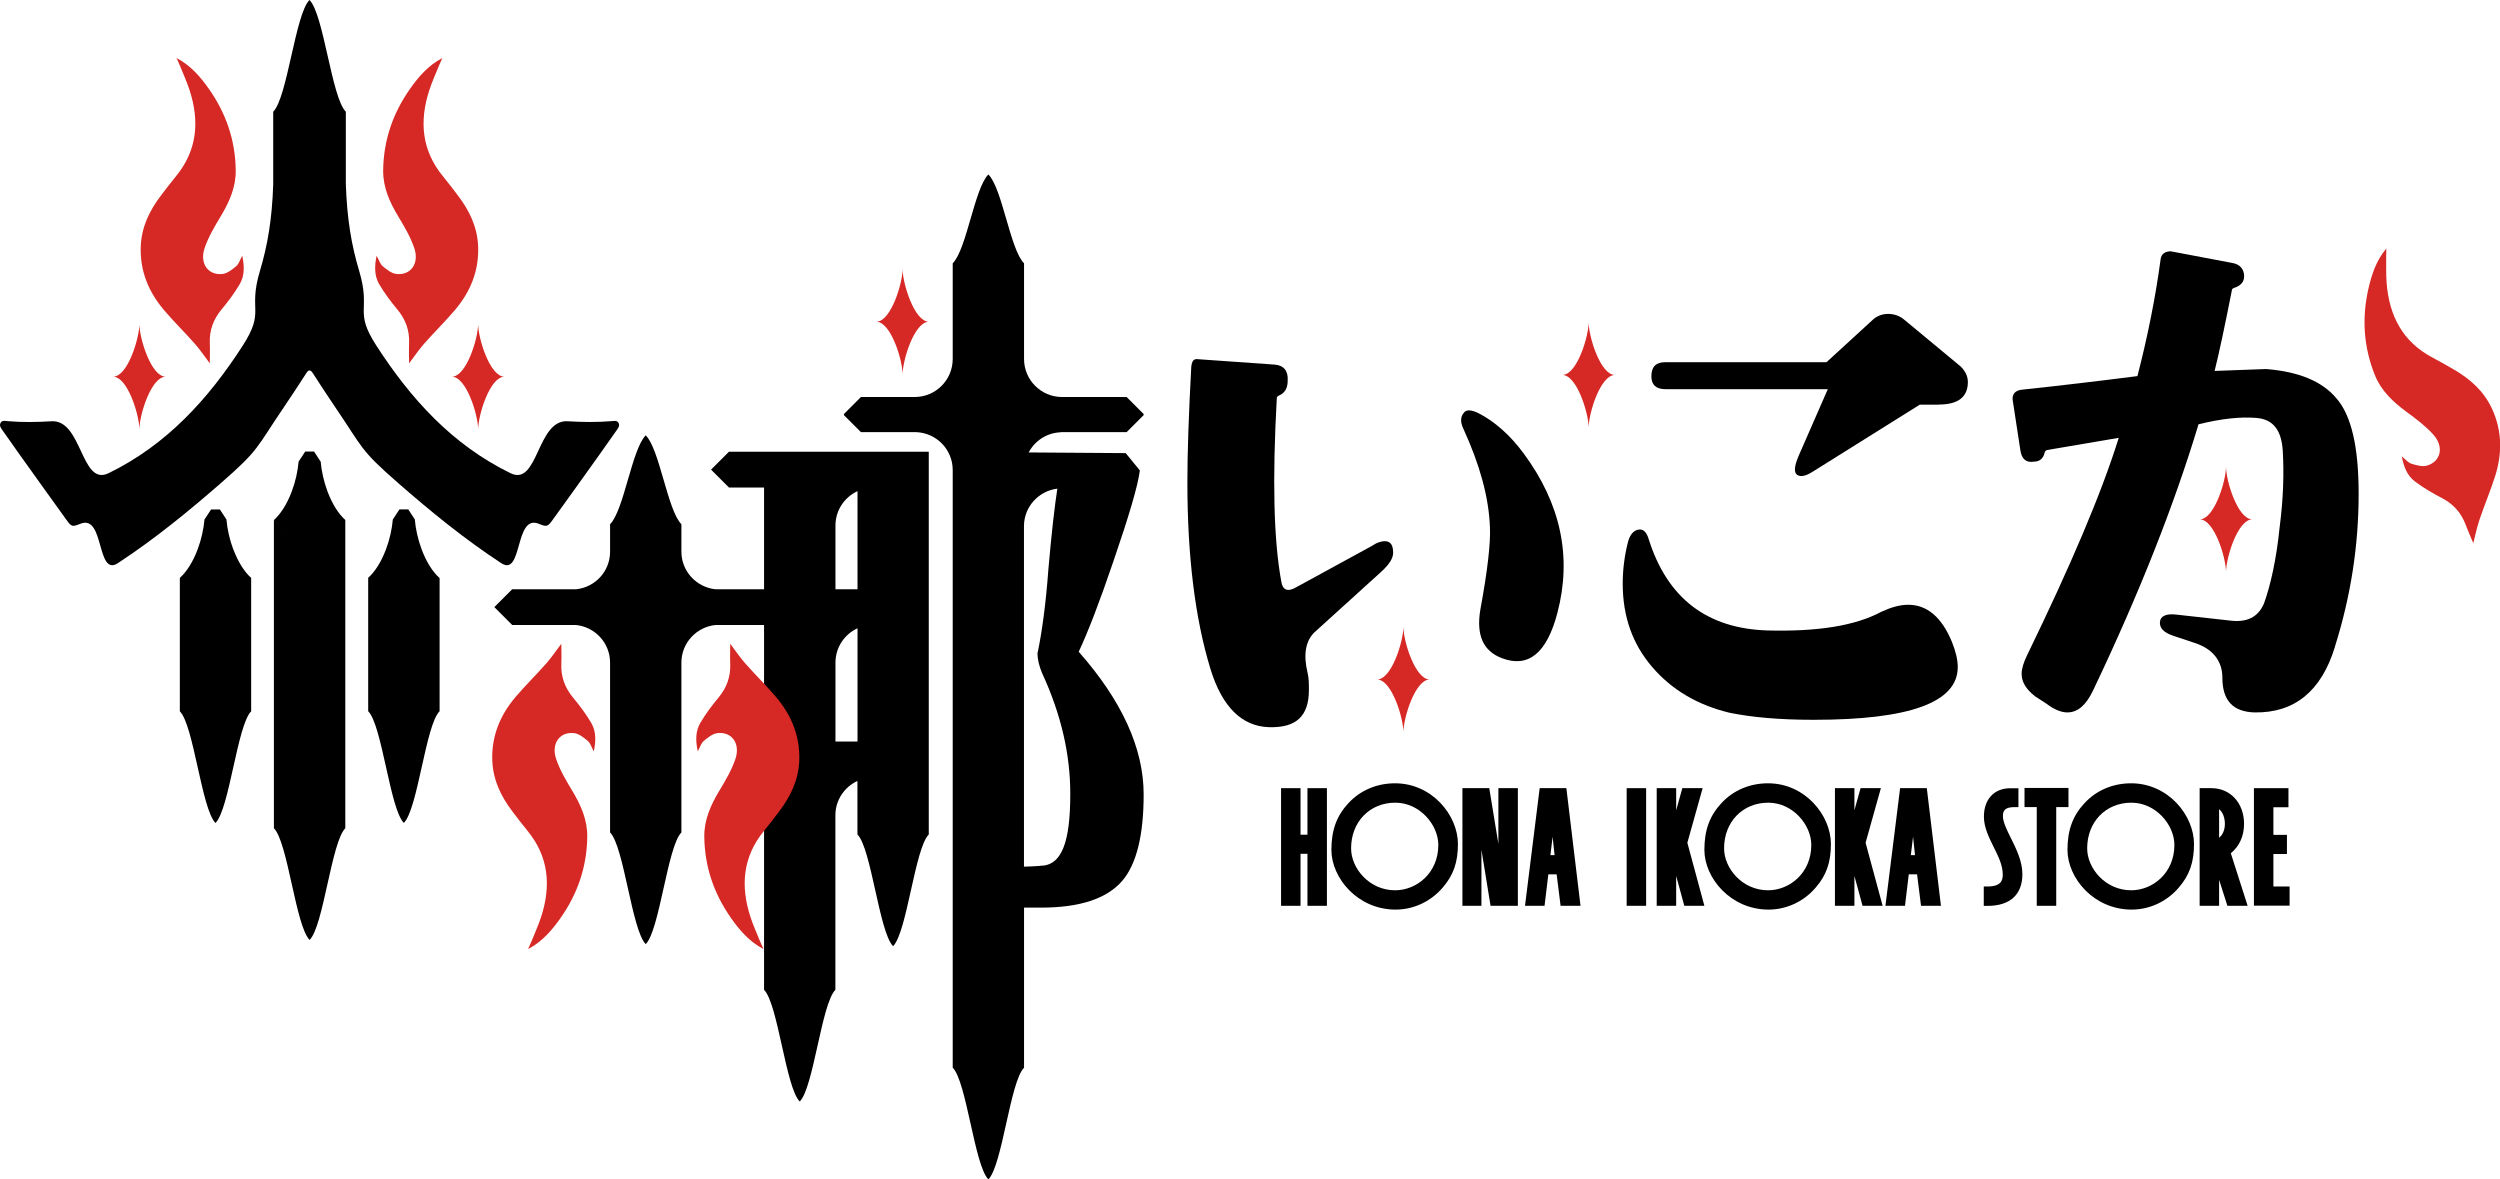 <?xml version="1.0" encoding="UTF-8"?>
<svg id="_レイヤー_2" data-name="レイヤー_2" xmlns="http://www.w3.org/2000/svg" viewBox="0 0 328.77 155.1">
  <defs>
    <style>
      .cls-1 {
        fill: #d62824;
      }
    </style>
  </defs>
  <g id="_レイヤー_1-2" data-name="レイヤー_1">
    <g>
      <path d="M181.69,75.15l-8.88,8.05c-1.1,1.12-1.44,2.85-.85,5.3.17.71.17,1.43.17,2.24,0,3.46-1.69,4.99-5.24,4.89-3.55-.1-6.17-2.65-7.7-7.64-2.03-6.62-3.04-14.87-3.04-24.55,0-3.87.17-8.86.51-15.18.08-.82.34-1.12.93-1.02l10.06.71c1.18.1,1.78.82,1.69,2.14,0,1.02-.42,1.63-1.18,1.94-.17.1-.25.2-.25.3-.59,10.7-.42,18.65.59,24.15.17,1.12.85,1.43,2.03.71l9.89-5.4c.17-.1.34-.2.51-.31.42-.2.85-.31,1.18-.31.76,0,1.1.51,1.1,1.53,0,.71-.51,1.53-1.52,2.44Z"/>
      <path d="M197.5,86.55c-2.44-.93-3.39-3-2.82-6.39.95-5.14,1.36-8.79,1.26-10.82-.15-3.95-1.32-8.19-3.47-12.9-.46-.94-.43-1.68.11-2.24.33-.35.95-.3,1.86.14,2.15,1.1,4.2,2.93,5.94,5.3,4.89,6.61,6.36,13.62,4.43,20.96-1.38,5.27-3.8,7.29-7.31,5.95Z"/>
      <path d="M257.46,87.73c0,4.65-6.34,6.93-18.94,6.93-4.57,0-8.2-.34-11.08-.93-4.23-1.02-7.61-3.04-10.15-6-2.62-3.04-3.89-6.68-3.89-10.99,0-1.86.25-3.72.68-5.41.25-1.01.76-1.61,1.44-1.69.59-.08,1.01.34,1.27,1.18,2.45,7.86,7.7,11.84,15.64,12.09,6.51.17,11.5-.59,14.97-2.45,1.27-.59,2.45-.93,3.55-.93,2.45,0,4.4,1.61,5.75,4.9.51,1.27.76,2.37.76,3.3Z"/>
      <path d="M307.06,85.07c-1.78,5.83-5.33,8.71-10.57,8.62-2.79-.08-4.23-1.52-4.23-4.57,0-2.2-1.27-3.8-3.64-4.57l-2.79-.93c-1.27-.42-1.86-1.01-1.78-1.86.08-.76.85-1.1,2.2-.93l6.85.76c2.37.34,3.89-.42,4.65-2.28.85-2.37,1.61-5.75,2.03-9.89.51-3.89.59-7.27.42-10.15-.17-2.71-1.27-4.14-3.47-4.31-2.03-.17-4.57.08-7.61.84-3.13,10.4-7.7,22.07-13.87,35.01-.93,1.95-2.03,2.88-3.38,2.88-.76,0-1.69-.34-2.79-1.18l-1.44-.93c-1.18-.93-1.78-1.86-1.78-2.96,0-.68.25-1.52.76-2.54,5.67-11.67,9.72-21.14,12.01-28.5-2.37.42-5.58.93-9.47,1.61-.08.08-.17.08-.25.25-.17.85-.68,1.27-1.44,1.27-1.01.17-1.61-.34-1.78-1.52l-1.01-6.6c-.08-.76.34-1.27,1.27-1.35,4.82-.51,9.81-1.1,15.14-1.78,1.35-5.24,2.37-10.32,3.04-15.31.08-.76.59-1.1,1.35-1.1l8.03,1.52c1.1.17,1.61.85,1.61,1.78,0,.76-.51,1.27-1.35,1.52-.17.08-.25.17-.25.25-.93,4.74-1.69,8.29-2.28,10.66l6.76-.25c4.31.34,7.36,1.61,9.22,3.81,2.03,2.28,2.96,6.51,2.96,12.6,0,6.76-1.02,13.45-3.13,20.13Z"/>
      <path class="cls-1" d="M23.21,7.63c1.88.98,3.17,2.5,4.31,4.13,2.23,3.19,3.43,6.73,3.48,10.63.03,2.23-.84,4.17-1.97,6.05-.8,1.33-1.61,2.69-2.11,4.15-.71,2.04.44,3.65,2.34,3.44.64-.07,1.28-.59,1.81-1.03.34-.29.48-.81.79-1.37.29,1.37.31,2.63-.33,3.73-.69,1.18-1.52,2.28-2.39,3.33-1.09,1.31-1.62,2.76-1.55,4.46.04.88,0,1.76,0,2.63-.61-.8-1.22-1.71-1.93-2.53-1.32-1.5-2.75-2.9-4.05-4.42-2.06-2.41-3.22-5.18-3.1-8.42.1-2.56,1.15-4.72,2.66-6.7.63-.84,1.27-1.67,1.94-2.49,2.85-3.45,3.15-7.3,1.81-11.4-.36-1.09-.84-2.15-1.27-3.21-.14-.34-.29-.66-.44-.99Z"/>
      <path class="cls-1" d="M58.18,7.63c-1.88.98-3.17,2.5-4.31,4.13-2.23,3.19-3.43,6.73-3.48,10.63-.03,2.23.84,4.17,1.97,6.05.8,1.33,1.61,2.69,2.11,4.15.71,2.04-.44,3.65-2.34,3.44-.64-.07-1.28-.59-1.81-1.03-.34-.29-.48-.81-.79-1.37-.29,1.37-.31,2.63.33,3.73.69,1.18,1.52,2.28,2.39,3.33,1.09,1.31,1.62,2.76,1.55,4.46-.04.88,0,1.76,0,2.63.61-.8,1.22-1.71,1.93-2.53,1.32-1.5,2.75-2.9,4.05-4.42,2.06-2.41,3.22-5.18,3.1-8.42-.1-2.56-1.15-4.72-2.66-6.7-.63-.84-1.27-1.67-1.94-2.49-2.85-3.45-3.15-7.3-1.81-11.4.36-1.09.84-2.15,1.27-3.21.14-.34.29-.66.44-.99Z"/>
      <path class="cls-1" d="M313.81,32.69c-1.36,1.63-1.96,3.53-2.39,5.48-.83,3.8-.56,7.53.89,11.15.83,2.07,2.38,3.52,4.14,4.82,1.25.92,2.52,1.87,3.55,3.01,1.44,1.61,1,3.54-.83,4.08-.62.18-1.41-.05-2.06-.25-.42-.13-.76-.56-1.26-.96.27,1.38.72,2.55,1.75,3.31,1.09.82,2.28,1.52,3.5,2.15,1.51.79,2.56,1.93,3.15,3.52.31.83.67,1.63,1.01,2.43.25-.97.46-2.05.81-3.08.64-1.89,1.42-3.74,2.03-5.64.97-3.02.98-6.02-.39-8.97-1.07-2.32-2.88-3.91-5.04-5.16-.91-.53-1.82-1.05-2.75-1.54-3.96-2.08-5.72-5.52-6.06-9.82-.09-1.15-.05-2.3-.06-3.46,0-.36.02-.73.02-1.09Z"/>
      <g>
        <path d="M81.34,55.61c-.19-.35-.57-.25-.87-.23-1.94.16-3.87.14-5.81.02-4.07-.26-3.86,8.61-7.52,6.83-7.66-3.74-13.11-9.76-17.64-16.77-3.01-4.66-.67-4.5-2.27-9.85-1.01-3.37-1.6-6.82-1.75-11.44h0v-9.48c-1.87-1.83-2.91-12.86-4.78-14.69-1.86,1.83-2.91,12.86-4.77,14.69v9.58c-.15,4.57-.74,7.99-1.74,11.34-1.61,5.35.73,5.18-2.27,9.85-4.52,7.01-9.98,13.03-17.64,16.77-3.65,1.78-3.45-7.08-7.52-6.83-1.94.12-3.88.15-5.81-.02-.3-.03-.68-.13-.87.23-.2.36.03.67.23.95.76,1.09,1.53,2.18,2.3,3.26,2.03,2.83,4.05,5.67,6.09,8.49.72,1,.79,1,1.9.56,3.16-1.25,2.07,7.04,4.9,5.19,4.79-3.14,9.2-6.74,13.53-10.51,5.14-4.49,4.57-4.51,8.39-10.13.97-1.43,1.92-2.88,2.85-4.33.16-.25.3-.38.44-.37.14,0,.28.12.44.37.93,1.45,1.88,2.9,2.85,4.33,3.82,5.61,3.25,5.64,8.39,10.13,4.32,3.77,8.73,7.37,13.53,10.51,2.83,1.85,1.74-6.44,4.9-5.19,1.11.44,1.18.44,1.9-.56,2.04-2.82,4.07-5.66,6.09-8.49.77-1.08,1.54-2.17,2.3-3.26.2-.28.43-.59.23-.95Z"/>
        <path d="M30.68,72.26c-.49-1.31-.79-2.67-.9-3.94l-.86-1.32h-1.16l-.87,1.32c-.11,1.26-.41,2.63-.9,3.93-.63,1.68-1.47,2.97-2.34,3.75,0,0,0,0,0,0h0v17.54c1.83,1.83,2.86,12.86,4.69,14.69,1.83-1.83,2.86-12.86,4.69-14.69v-17.54h0s0,0,0,0c-.87-.77-1.71-2.07-2.34-3.75Z"/>
        <path d="M57.79,76c-.87-.77-1.71-2.07-2.34-3.75-.49-1.31-.79-2.67-.9-3.94l-.86-1.32h-1.16l-.87,1.32c-.11,1.26-.41,2.63-.9,3.93-.63,1.68-1.47,2.97-2.34,3.75,0,0,0,0,0,0h0v17.54c1.83,1.83,2.86,12.86,4.69,14.69,1.84-1.83,2.86-12.86,4.7-14.69v-17.54h0s0,0,0,0Z"/>
        <path d="M42.16,60.7l-.86-1.32h-1.16l-.87,1.32c-.11,1.26-.41,2.63-.9,3.93-.63,1.68-1.47,2.97-2.34,3.75.54.48,1.06,1.18,1.53,2.02-.48-.85-1-1.55-1.54-2.02v40.54c1.84,1.83,2.86,12.86,4.7,14.69,1.83-1.83,2.86-12.86,4.69-14.69v-40.54c-.87-.77-1.71-2.07-2.34-3.75-.49-1.31-.79-2.67-.9-3.94ZM42.09,77.16l.07-.1c.02-.23.05-.5.08-.78-.03.28-.06.55-.08.78l-.07.11ZM43.06,72.12c-.03.08-.06.17-.08.25.03-.08.05-.18.08-.25.06-.16.13-.3.19-.45-.06.15-.13.29-.19.45Z"/>
      </g>
      <path class="cls-1" d="M14.87,49.54h0c1.91,0,3.46-5.03,3.46-6.94h0c0,1.91,1.55,6.94,3.46,6.94h0c-1.91,0-3.46,5.03-3.46,6.94h0c0-1.91-1.55-6.94-3.46-6.94Z"/>
      <path class="cls-1" d="M59.42,49.54h0c1.91,0,3.46-5.03,3.46-6.94h0c0,1.91,1.55,6.94,3.46,6.94h0c-1.91,0-3.46,5.03-3.46,6.94h0c0-1.91-1.55-6.94-3.46-6.94Z"/>
      <path d="M139.47,56.83h8.69c.87-.87,1.36-1.36,2.24-2.24v-.14l-2.24-2.24h-8.49c-2.76,0-5-2.24-5-5v-12.58c-1.83-1.83-2.86-9.86-4.69-11.69-1.83,1.83-2.86,9.86-4.69,11.69v12.58c0,2.76-2.24,5-5,5h-7.07c-.87.87-1.36,1.36-2.24,2.24v.14l2.24,2.24h7.27c2.67.11,4.8,2.29,4.8,4.98v78.6c1.83,1.83,2.86,12.86,4.69,14.69,1.83-1.83,2.86-12.86,4.69-14.69v-21.05h2.2c5.16,0,8.71-1.18,10.74-3.55,1.86-2.2,2.79-6,2.79-11.33,0-6.09-2.88-12.35-8.54-18.77,1.27-2.71,2.79-6.68,4.57-11.92,2.03-5.92,3.21-9.89,3.47-11.92l-1.86-2.28-12.76-.09c.81-1.53,2.37-2.58,4.2-2.65ZM136.78,113.87c-.13,0-1.17.09-2.12.1v-44.77c0-2.55,1.92-4.64,4.39-4.94-.34,2.2-.76,5.74-1.18,10.62-.34,4.65-.85,8.2-1.35,10.65l-.08.34c0,.93.25,1.78.59,2.62,2.54,5.5,3.72,10.74,3.72,15.9,0,6.34-1.1,9.47-3.97,9.47Z"/>
      <path d="M112.77,59.41h-16.91c-.92.92-1.43,1.43-2.35,2.35.92.92,1.43,1.43,2.35,2.35h4.62v13.38h-6.44c-2.49-.29-4.43-2.38-4.43-4.94v-3.61h0s0,0,0,0c-1.83-1.84-2.86-9.86-4.69-11.69-1.83,1.83-2.86,9.85-4.69,11.69h0v3.61c0,2.57-1.94,4.66-4.43,4.94h-8.44l-2.35,2.35,2.35,2.35h8.36c2.53.25,4.51,2.36,4.51,4.95v22.33c1.83,1.83,2.86,12.86,4.69,14.69,1.83-1.83,2.86-12.86,4.69-14.69v-22.33c0-2.59,1.98-4.7,4.51-4.95h6.36v47.98c1.83,1.83,2.86,12.86,4.69,14.69,1.83-1.83,2.86-12.86,4.69-14.69v-22.95c0-2.01,1.19-3.73,2.9-4.52v7.04c1.83,1.83,2.86,12.86,4.69,14.69,1.83-1.83,2.86-12.86,4.69-14.69v-50.33h-9.39ZM112.77,97.52h-2.9v-10.38c0-2.01,1.19-3.73,2.9-4.52v14.9ZM109.87,69.11c0-2.01,1.19-3.73,2.9-4.52v12.9h-2.9v-8.38Z"/>
      <path class="cls-1" d="M115.24,42.31h0c1.91,0,3.46-5.03,3.46-6.94h0c0,1.91,1.55,6.94,3.46,6.94h0c-1.91,0-3.46,5.03-3.46,6.94h0c0-1.91-1.55-6.94-3.46-6.94Z"/>
      <path class="cls-1" d="M205.46,49.31h0c1.91,0,3.46-5.03,3.46-6.94h0c0,1.91,1.55,6.94,3.46,6.94h0c-1.91,0-3.46,5.03-3.46,6.94h0c0-1.91-1.55-6.94-3.46-6.94Z"/>
      <path class="cls-1" d="M181.1,89.36h0c1.91,0,3.46-5.03,3.46-6.94h0c0,1.91,1.55,6.94,3.46,6.94h0c-1.91,0-3.46,5.03-3.46,6.94h0c0-1.91-1.55-6.94-3.46-6.94Z"/>
      <path class="cls-1" d="M289.28,68.3h0c1.91,0,3.46-5.03,3.46-6.94h0c0,1.91,1.55,6.94,3.46,6.94h0c-1.91,0-3.46,5.03-3.46,6.94h0c0-1.91-1.55-6.94-3.46-6.94Z"/>
      <path d="M255,53.22h-2.54l-14.04,8.79c-.93.59-1.61.76-2.11.42-.42-.34-.34-1.18.25-2.54l3.81-8.71h-21.34c-1.27,0-1.86-.59-1.86-1.69,0-1.27.59-1.86,1.86-1.86h21.17l6-5.5c.59-.59,1.35-.85,2.11-.85s1.52.25,2.11.76l7.44,6.17c.59.59.93,1.27.93,2.03,0,1.95-1.27,2.96-3.8,2.96Z"/>
      <path class="cls-1" d="M100.41,124.81c-1.88-.98-3.17-2.5-4.31-4.13-2.23-3.19-3.43-6.73-3.48-10.63-.03-2.23.84-4.17,1.97-6.05.8-1.33,1.61-2.69,2.11-4.15.71-2.04-.44-3.65-2.34-3.44-.64.07-1.28.59-1.81,1.03-.34.29-.48.81-.79,1.37-.29-1.37-.31-2.63.33-3.73.69-1.18,1.52-2.28,2.39-3.33,1.09-1.31,1.62-2.76,1.55-4.46-.04-.88,0-1.76,0-2.63.61.8,1.22,1.71,1.93,2.53,1.32,1.5,2.75,2.9,4.05,4.42,2.06,2.41,3.22,5.18,3.1,8.42-.1,2.56-1.15,4.72-2.66,6.7-.63.84-1.27,1.67-1.94,2.49-2.85,3.45-3.15,7.3-1.81,11.4.36,1.09.84,2.15,1.27,3.21.14.34.29.66.44.99Z"/>
      <path class="cls-1" d="M69.44,124.81c1.88-.98,3.17-2.5,4.31-4.13,2.23-3.19,3.43-6.73,3.48-10.63.03-2.23-.84-4.17-1.97-6.05-.8-1.33-1.61-2.69-2.11-4.15-.71-2.04.44-3.65,2.34-3.44.64.07,1.28.59,1.81,1.03.34.29.48.81.79,1.37.29-1.37.31-2.63-.33-3.73-.69-1.18-1.52-2.28-2.39-3.33-1.09-1.31-1.62-2.76-1.55-4.46.04-.88,0-1.76,0-2.63-.61.8-1.22,1.71-1.93,2.53-1.32,1.5-2.75,2.9-4.05,4.42-2.06,2.41-3.22,5.18-3.1,8.42.1,2.56,1.15,4.72,2.66,6.7.63.84,1.27,1.67,1.94,2.49,2.85,3.45,3.15,7.3,1.81,11.4-.36,1.09-.84,2.15-1.27,3.21-.14.34-.29.66-.44.99Z"/>
      <g>
        <g>
          <path d="M168.97,104.15h1.56v6.12h1.91v-6.12h1.56v14.47h-1.56v-6.83h-1.91v6.83h-1.56v-14.47Z"/>
          <path d="M183.47,103.52c4.43,0,7.77,3.86,7.77,7.49,0,2.19-.5,3.8-1.87,5.38-1.5,1.76-3.6,2.73-5.84,2.73-4.82,0-7.94-4.01-7.94-7.36,0-2.41.63-4.23,2.13-5.82,1.48-1.58,3.51-2.43,5.75-2.43ZM183.49,105.06c-3.52,0-6.31,2.63-6.31,6.51,0,3.04,2.78,6.01,6.29,6.01,3.25,0,6.18-2.58,6.18-6.47,0-2.99-2.69-6.05-6.16-6.05Z"/>
          <path d="M192.82,104.15h2.6l2.13,12.98v-12.98h1.56v14.47h-2.67l-2.13-13.06v13.06h-1.5v-14.47Z"/>
          <path d="M202.91,104.15h2.63l1.74,14.47h-1.61l-.52-4.14h-1.97l-.5,4.14h-1.56l1.8-14.47ZM204.19,105.62l-.87,7.33h1.67l-.8-7.33Z"/>
          <path d="M215.98,104.15v14.47h-1.56v-14.47h1.56Z"/>
          <path d="M218.37,104.15h1.56v6.08l1.69-6.08h1.63l-1.87,6.68,2.1,7.79h-1.61l-1.95-7.16v7.16h-1.56v-14.47Z"/>
          <path d="M232.52,103.52c4.43,0,7.77,3.86,7.77,7.49,0,2.19-.5,3.8-1.87,5.38-1.5,1.76-3.6,2.73-5.84,2.73-4.82,0-7.94-4.01-7.94-7.36,0-2.41.63-4.23,2.13-5.82,1.48-1.58,3.51-2.43,5.75-2.43ZM232.54,105.06c-3.52,0-6.31,2.63-6.31,6.51,0,3.04,2.78,6.01,6.29,6.01,3.25,0,6.18-2.58,6.18-6.47,0-2.99-2.69-6.05-6.16-6.05Z"/>
          <path d="M241.81,104.15h1.56v6.08l1.69-6.08h1.63l-1.87,6.68,2.1,7.79h-1.61l-1.95-7.16v7.16h-1.56v-14.47Z"/>
          <path d="M250.31,104.15h2.63l1.74,14.47h-1.61l-.52-4.14h-1.97l-.5,4.14h-1.56l1.8-14.47ZM251.59,105.62l-.87,7.33h1.67l-.8-7.33Z"/>
          <path d="M261.38,117.08c1.78,0,2.5-.76,2.5-2.06,0-2.67-2.47-5.03-2.47-7.64,0-1.93,1.06-3.23,2.95-3.23h.59v1.48c-1.32,0-2.04.48-2.04,1.69,0,1.97,2.56,4.73,2.56,7.64,0,2.39-1.37,3.67-4.08,3.67v-1.54Z"/>
          <path d="M271.52,104.12v1.52h-1.61v12.98h-1.56v-12.98h-1.61v-1.52h4.77Z"/>
          <path d="M280.26,103.52c4.43,0,7.77,3.86,7.77,7.49,0,2.19-.5,3.8-1.87,5.38-1.5,1.76-3.6,2.73-5.84,2.73-4.82,0-7.94-4.01-7.94-7.36,0-2.41.63-4.23,2.13-5.82,1.48-1.58,3.51-2.43,5.75-2.43ZM280.29,105.06c-3.52,0-6.31,2.63-6.31,6.51,0,3.04,2.78,6.01,6.29,6.01,3.25,0,6.18-2.58,6.18-6.47,0-2.99-2.69-6.05-6.16-6.05Z"/>
          <path d="M289.77,104.15h1.06c2.39,0,3.78,1.93,3.78,4.19,0,1.56-.61,2.82-1.82,3.69l2.1,6.6h-1.61l-1.95-6.14v6.14h-1.56v-14.47ZM291.33,110.94c1.13-.24,1.76-1.32,1.76-2.6s-.63-2.5-1.76-2.65v5.25Z"/>
          <path d="M300.45,104.15v1.52h-1.97v4.62h1.78v1.52h-1.78v5.27h2.13v1.52h-3.69v-14.45h3.54Z"/>
        </g>
        <g>
          <polygon points="171.94 119.12 171.94 112.28 171.03 112.28 171.03 119.12 168.47 119.12 168.47 103.65 171.03 103.65 171.03 109.77 171.94 109.77 171.94 103.65 174.5 103.65 174.5 119.12 171.94 119.12"/>
          <path d="M183.53,119.62c-4.97,0-8.44-4.14-8.44-7.86,0-2.6.7-4.5,2.26-6.16,1.55-1.67,3.72-2.59,6.11-2.59,4.87,0,8.27,4.21,8.27,7.99,0,2.39-.59,4.09-1.99,5.71-1.57,1.85-3.84,2.91-6.22,2.91ZM183.49,105.56c-3.37,0-5.81,2.53-5.81,6.01,0,2.61,2.38,5.51,5.79,5.51,2.79,0,5.68-2.23,5.68-5.97,0-2.62-2.42-5.55-5.66-5.55Z"/>
          <polygon points="196.02 119.12 194.82 111.74 194.82 119.12 192.32 119.12 192.32 103.65 195.85 103.65 197.05 110.98 197.05 103.65 199.61 103.65 199.61 119.12 196.02 119.12"/>
          <path d="M205.23,119.12l-.52-4.14h-1.09l-.5,4.14h-2.57l1.93-15.47h3.51l1.86,15.47h-2.61ZM204.44,112.46l-.26-2.42-.29,2.42h.55Z"/>
          <rect x="213.92" y="103.65" width="2.56" height="15.47"/>
          <polygon points="221.5 119.12 220.43 115.19 220.43 119.12 217.87 119.12 217.87 103.65 220.43 103.65 220.43 106.56 221.24 103.65 223.91 103.65 221.9 110.83 224.14 119.12 221.5 119.12"/>
          <path d="M232.58,119.62c-4.97,0-8.44-4.14-8.44-7.86,0-2.6.7-4.5,2.26-6.16,1.55-1.67,3.72-2.59,6.11-2.59,4.87,0,8.27,4.21,8.27,7.99,0,2.39-.59,4.09-1.99,5.71-1.57,1.85-3.84,2.91-6.22,2.91ZM232.54,105.56c-3.37,0-5.81,2.53-5.81,6.01,0,2.61,2.38,5.51,5.79,5.51,2.79,0,5.68-2.23,5.68-5.97,0-2.62-2.42-5.55-5.66-5.55Z"/>
          <polygon points="244.94 119.12 243.87 115.19 243.87 119.12 241.31 119.12 241.31 103.65 243.87 103.65 243.87 106.56 244.68 103.65 247.35 103.65 245.34 110.83 247.58 119.12 244.94 119.12"/>
          <path d="M252.63,119.12l-.52-4.14h-1.09l-.5,4.14h-2.57l1.93-15.47h3.51l1.86,15.47h-2.61ZM251.84,112.46l-.26-2.42-.29,2.42h.55Z"/>
          <path d="M260.88,119.12v-2.54h.5c1.76,0,2-.79,2-1.56,0-1.23-.58-2.4-1.2-3.64-.63-1.27-1.28-2.58-1.28-3.99,0-2.27,1.35-3.73,3.45-3.73h1.09v2.48h-.5c-1.28,0-1.54.46-1.54,1.19,0,.77.51,1.79,1.04,2.87.71,1.43,1.52,3.05,1.52,4.76,0,2.69-1.63,4.17-4.58,4.17h-.5Z"/>
          <polygon points="267.85 119.12 267.85 106.14 266.24 106.14 266.24 103.62 272.02 103.62 272.02 106.14 270.41 106.14 270.41 119.12 267.85 119.12"/>
          <path d="M280.33,119.62c-4.97,0-8.44-4.14-8.44-7.86,0-2.6.7-4.5,2.26-6.16,1.55-1.67,3.72-2.59,6.11-2.59,4.87,0,8.27,4.21,8.27,7.99,0,2.39-.59,4.09-1.99,5.71-1.57,1.85-3.84,2.91-6.22,2.91ZM280.29,105.56c-3.37,0-5.81,2.53-5.81,6.01,0,2.61,2.38,5.51,5.79,5.51,2.79,0,5.68-2.23,5.68-5.97,0-2.62-2.42-5.55-5.66-5.55Z"/>
          <path d="M292.92,119.12l-1.09-3.42v3.42h-2.56v-15.47h1.56c2.48,0,4.28,1.97,4.28,4.69,0,1.6-.6,2.93-1.74,3.87l2.21,6.91h-2.66ZM291.83,110.17c.47-.37.76-1.03.76-1.83,0-.72-.24-1.52-.76-1.92v3.75Z"/>
          <polygon points="296.41 119.1 296.41 103.65 300.95 103.65 300.95 106.16 298.97 106.16 298.97 109.79 300.75 109.79 300.75 112.31 298.97 112.31 298.97 116.58 301.1 116.58 301.1 119.1 296.41 119.1"/>
        </g>
        <g>
          <path d="M168.97,104.15h1.56v6.12h1.91v-6.12h1.56v14.47h-1.56v-6.83h-1.91v6.83h-1.56v-14.47Z"/>
          <path d="M183.47,103.52c4.43,0,7.77,3.86,7.77,7.49,0,2.19-.5,3.8-1.87,5.38-1.5,1.76-3.6,2.73-5.84,2.73-4.82,0-7.94-4.01-7.94-7.36,0-2.41.63-4.23,2.13-5.82,1.48-1.58,3.51-2.43,5.75-2.43ZM183.49,105.06c-3.52,0-6.31,2.63-6.31,6.51,0,3.04,2.78,6.01,6.29,6.01,3.25,0,6.18-2.58,6.18-6.47,0-2.99-2.69-6.05-6.16-6.05Z"/>
          <path d="M192.82,104.15h2.6l2.13,12.98v-12.98h1.56v14.47h-2.67l-2.13-13.06v13.06h-1.5v-14.47Z"/>
          <path d="M202.91,104.15h2.63l1.74,14.47h-1.61l-.52-4.14h-1.97l-.5,4.14h-1.56l1.8-14.47ZM204.19,105.62l-.87,7.33h1.67l-.8-7.33Z"/>
          <path d="M215.98,104.15v14.47h-1.56v-14.47h1.56Z"/>
          <path d="M218.37,104.15h1.56v6.08l1.69-6.08h1.63l-1.87,6.68,2.1,7.79h-1.61l-1.95-7.16v7.16h-1.56v-14.47Z"/>
          <path d="M232.52,103.52c4.43,0,7.77,3.86,7.77,7.49,0,2.19-.5,3.8-1.87,5.38-1.5,1.76-3.6,2.73-5.84,2.73-4.82,0-7.94-4.01-7.94-7.36,0-2.41.63-4.23,2.13-5.82,1.48-1.58,3.51-2.43,5.75-2.43ZM232.54,105.06c-3.52,0-6.31,2.63-6.31,6.51,0,3.04,2.78,6.01,6.29,6.01,3.25,0,6.18-2.58,6.18-6.47,0-2.99-2.69-6.05-6.16-6.05Z"/>
          <path d="M241.81,104.15h1.56v6.08l1.69-6.08h1.63l-1.87,6.68,2.1,7.79h-1.61l-1.95-7.16v7.16h-1.56v-14.47Z"/>
          <path d="M250.31,104.15h2.63l1.74,14.47h-1.61l-.52-4.14h-1.97l-.5,4.14h-1.56l1.8-14.47ZM251.59,105.62l-.87,7.33h1.67l-.8-7.33Z"/>
          <path d="M261.38,117.08c1.78,0,2.5-.76,2.5-2.06,0-2.67-2.47-5.03-2.47-7.64,0-1.93,1.06-3.23,2.95-3.23h.59v1.48c-1.32,0-2.04.48-2.04,1.69,0,1.97,2.56,4.73,2.56,7.64,0,2.39-1.37,3.67-4.08,3.67v-1.54Z"/>
          <path d="M271.52,104.12v1.52h-1.61v12.98h-1.56v-12.98h-1.61v-1.52h4.77Z"/>
          <path d="M280.26,103.52c4.43,0,7.77,3.86,7.77,7.49,0,2.19-.5,3.8-1.87,5.38-1.5,1.76-3.6,2.73-5.84,2.73-4.82,0-7.94-4.01-7.94-7.36,0-2.41.63-4.23,2.13-5.82,1.48-1.58,3.51-2.43,5.75-2.43ZM280.29,105.06c-3.52,0-6.31,2.63-6.31,6.51,0,3.04,2.78,6.01,6.29,6.01,3.25,0,6.18-2.58,6.18-6.47,0-2.99-2.69-6.05-6.16-6.05Z"/>
          <path d="M289.77,104.15h1.06c2.39,0,3.78,1.93,3.78,4.19,0,1.56-.61,2.82-1.82,3.69l2.1,6.6h-1.61l-1.95-6.14v6.14h-1.56v-14.47ZM291.33,110.94c1.13-.24,1.76-1.32,1.76-2.6s-.63-2.5-1.76-2.65v5.25Z"/>
          <path d="M300.45,104.15v1.52h-1.97v4.62h1.78v1.52h-1.78v5.27h2.13v1.52h-3.69v-14.45h3.54Z"/>
        </g>
      </g>
    </g>
  </g>
</svg>